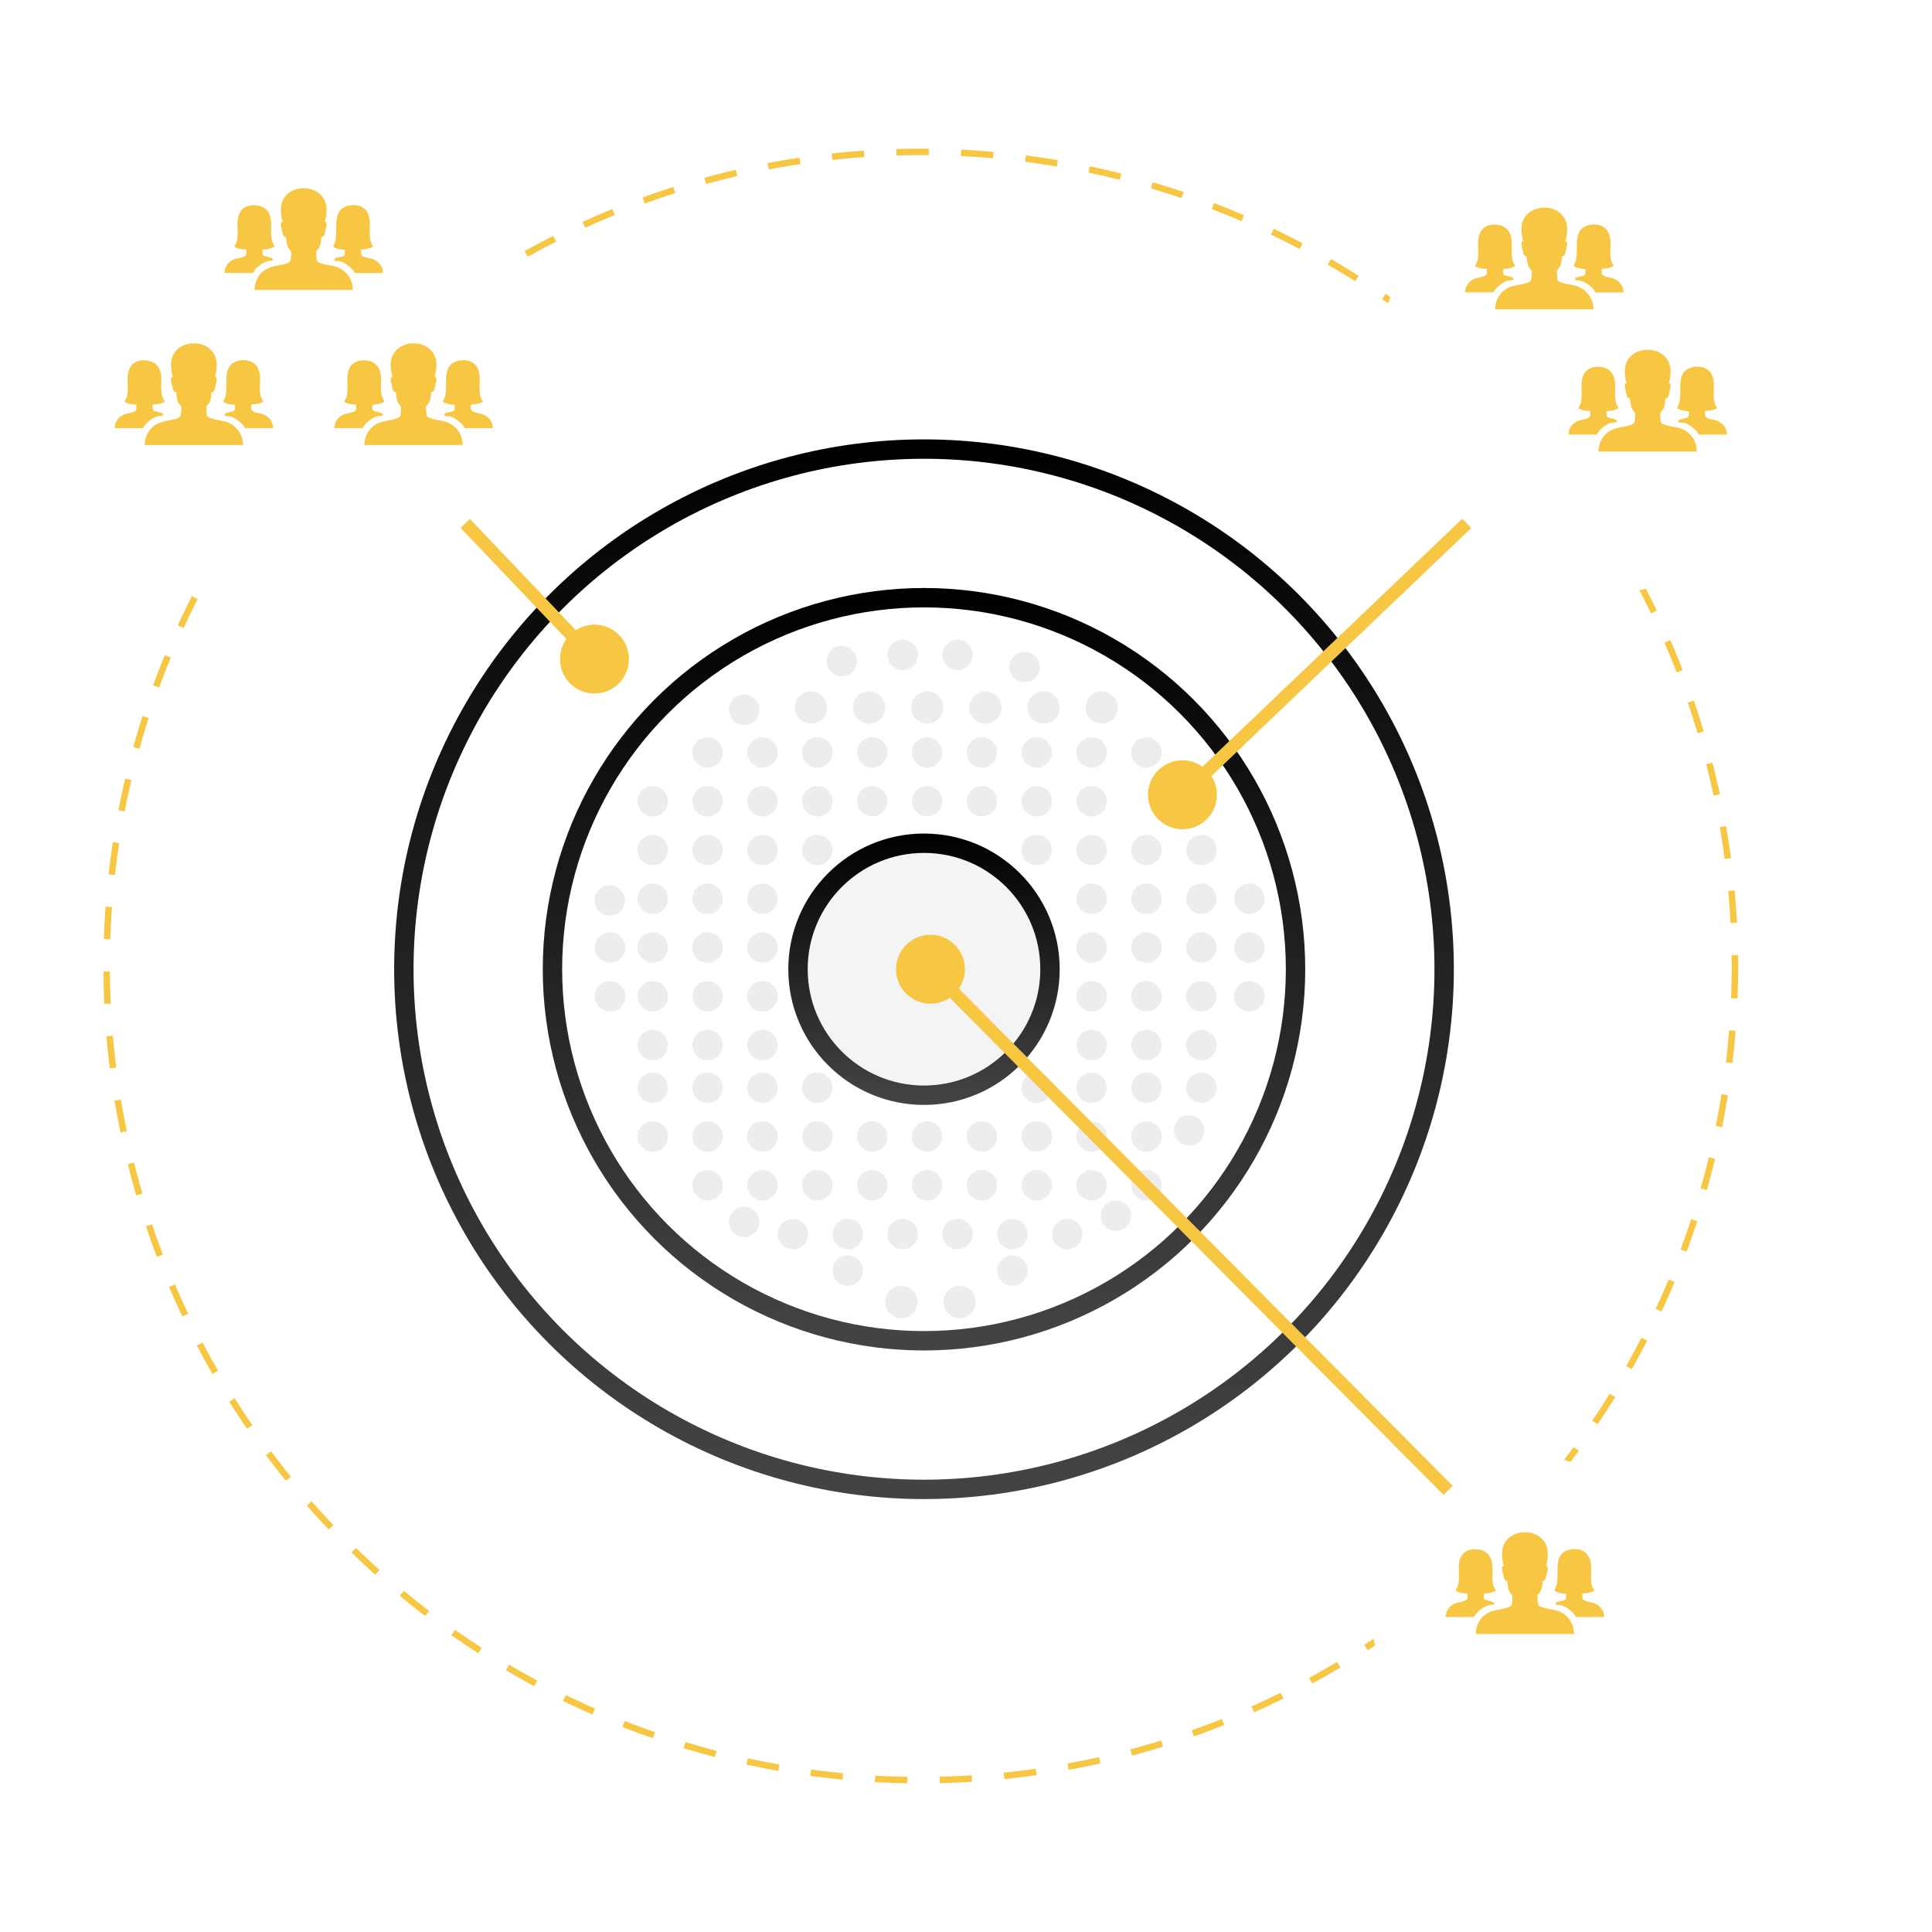 <svg width="299" height="299" viewBox="0 0 299 299" fill="none" xmlns="http://www.w3.org/2000/svg">
<circle cx="142.5" cy="149.5" r="126" stroke="#F7C744" stroke-dasharray="5 5"/>
<circle cx="143" cy="150" r="80.5" fill="white" stroke="url(#paint0_linear_538_3024)" stroke-width="3"/>
<circle cx="143" cy="150" r="57.5" fill="white" stroke="url(#paint1_linear_538_3024)" stroke-width="3"/>
<circle cx="143" cy="150" r="19.5" fill="#F4F4F4" stroke="url(#paint2_linear_538_3024)" stroke-width="3"/>
<circle cx="125.5" cy="109.5" r="2.5" fill="#EDEDED"/>
<circle cx="134.5" cy="109.5" r="2.5" fill="#EDEDED"/>
<circle cx="143.5" cy="109.5" r="2.5" fill="#EDEDED"/>
<circle cx="152.5" cy="109.5" r="2.5" fill="#EDEDED"/>
<circle cx="161.5" cy="109.5" r="2.5" fill="#EDEDED"/>
<circle cx="170.5" cy="109.5" r="2.5" fill="#EDEDED"/>
<circle r="2.358" transform="matrix(1 0 0 -1 122.717 190.981)" fill="#EDEDED"/>
<circle r="2.358" transform="matrix(1 0 0 -1 131.207 190.981)" fill="#EDEDED"/>
<circle r="2.358" transform="matrix(1 0 0 -1 131.207 196.642)" fill="#EDEDED"/>
<circle r="2.358" transform="matrix(1 0 0 -1 139.698 190.981)" fill="#EDEDED"/>
<circle r="2.358" transform="matrix(1 0 0 -1 148.189 190.981)" fill="#EDEDED"/>
<circle r="2.358" transform="matrix(1 0 0 -1 156.679 190.981)" fill="#EDEDED"/>
<circle r="2.358" transform="matrix(1 0 0 -1 156.679 196.642)" fill="#EDEDED"/>
<circle r="2.358" transform="matrix(1 0 0 -1 165.17 190.981)" fill="#EDEDED"/>
<circle r="2.358" transform="matrix(1 0 0 -1 172.717 188.151)" fill="#EDEDED"/>
<circle cx="109.509" cy="116.453" r="2.358" fill="#EDEDED"/>
<circle cx="118" cy="116.453" r="2.358" fill="#EDEDED"/>
<circle cx="115.17" cy="109.849" r="2.358" fill="#EDEDED"/>
<circle cx="126.491" cy="116.453" r="2.358" fill="#EDEDED"/>
<circle cx="134.981" cy="116.453" r="2.358" fill="#EDEDED"/>
<circle cx="143.472" cy="116.453" r="2.358" fill="#EDEDED"/>
<circle cx="151.962" cy="116.453" r="2.358" fill="#EDEDED"/>
<circle cx="160.453" cy="116.453" r="2.358" fill="#EDEDED"/>
<circle cx="168.943" cy="116.453" r="2.358" fill="#EDEDED"/>
<circle cx="177.434" cy="116.453" r="2.358" fill="#EDEDED"/>
<circle r="2.358" transform="matrix(1 0 0 -1 109.509 183.434)" fill="#EDEDED"/>
<circle r="2.358" transform="matrix(1 0 0 -1 118 183.434)" fill="#EDEDED"/>
<circle r="2.358" transform="matrix(1 0 0 -1 115.17 189.094)" fill="#EDEDED"/>
<circle r="2.358" transform="matrix(1 0 0 -1 126.491 183.434)" fill="#EDEDED"/>
<circle r="2.358" transform="matrix(1 0 0 -1 134.981 183.434)" fill="#EDEDED"/>
<circle r="2.358" transform="matrix(1 0 0 -1 143.472 183.434)" fill="#EDEDED"/>
<circle r="2.358" transform="matrix(1 0 0 -1 151.962 183.434)" fill="#EDEDED"/>
<circle r="2.358" transform="matrix(1 0 0 -1 160.453 183.434)" fill="#EDEDED"/>
<circle r="2.358" transform="matrix(1 0 0 -1 168.943 183.434)" fill="#EDEDED"/>
<circle r="2.358" transform="matrix(1 0 0 -1 177.434 183.434)" fill="#EDEDED"/>
<circle cx="109.509" cy="124" r="2.358" fill="#EDEDED"/>
<circle cx="101.019" cy="124" r="2.358" fill="#EDEDED"/>
<circle cx="118" cy="124" r="2.358" fill="#EDEDED"/>
<circle cx="126.491" cy="124" r="2.358" fill="#EDEDED"/>
<circle cx="134.981" cy="124" r="2.358" fill="#EDEDED"/>
<circle cx="143.472" cy="124" r="2.358" fill="#EDEDED"/>
<circle cx="151.962" cy="124" r="2.358" fill="#EDEDED"/>
<circle cx="160.453" cy="124" r="2.358" fill="#EDEDED"/>
<circle cx="168.943" cy="124" r="2.358" fill="#EDEDED"/>
<circle cx="184.038" cy="124" r="2.358" fill="#EDEDED"/>
<circle cx="109.509" cy="139.094" r="2.358" fill="#EDEDED"/>
<circle cx="101.019" cy="139.094" r="2.358" fill="#EDEDED"/>
<circle cx="118" cy="139.094" r="2.358" fill="#EDEDED"/>
<circle cx="168.943" cy="139.094" r="2.358" fill="#EDEDED"/>
<circle cx="177.434" cy="139.094" r="2.358" fill="#EDEDED"/>
<circle cx="185.925" cy="139.094" r="2.358" fill="#EDEDED"/>
<circle cx="193.358" cy="139.094" r="2.358" fill="#EDEDED"/>
<circle cx="109.509" cy="146.642" r="2.358" fill="#EDEDED"/>
<circle cx="101.019" cy="146.642" r="2.358" fill="#EDEDED"/>
<circle cx="94.415" cy="146.642" r="2.358" fill="#EDEDED"/>
<circle cx="118" cy="146.642" r="2.358" fill="#EDEDED"/>
<circle cx="168.943" cy="146.642" r="2.358" fill="#EDEDED"/>
<circle cx="177.434" cy="146.642" r="2.358" fill="#EDEDED"/>
<circle cx="185.925" cy="146.642" r="2.358" fill="#EDEDED"/>
<circle cx="193.358" cy="146.642" r="2.358" fill="#EDEDED"/>
<circle cx="109.509" cy="154.189" r="2.358" fill="#EDEDED"/>
<circle cx="101.019" cy="154.189" r="2.358" fill="#EDEDED"/>
<circle cx="94.415" cy="154.189" r="2.358" fill="#EDEDED"/>
<circle cx="118" cy="154.189" r="2.358" fill="#EDEDED"/>
<circle cx="168.943" cy="154.189" r="2.358" fill="#EDEDED"/>
<circle cx="177.434" cy="154.189" r="2.358" fill="#EDEDED"/>
<circle cx="185.925" cy="154.189" r="2.358" fill="#EDEDED"/>
<circle cx="193.358" cy="154.189" r="2.358" fill="#EDEDED"/>
<circle cx="109.509" cy="161.736" r="2.358" fill="#EDEDED"/>
<circle cx="101.019" cy="161.736" r="2.358" fill="#EDEDED"/>
<circle cx="118" cy="161.736" r="2.358" fill="#EDEDED"/>
<circle cx="168.943" cy="161.736" r="2.358" fill="#EDEDED"/>
<circle cx="177.434" cy="161.736" r="2.358" fill="#EDEDED"/>
<circle cx="185.925" cy="161.736" r="2.358" fill="#EDEDED"/>
<circle r="2.358" transform="matrix(1 0 0 -1 109.509 175.887)" fill="#EDEDED"/>
<circle r="2.358" transform="matrix(1 0 0 -1 101.019 175.887)" fill="#EDEDED"/>
<circle r="2.358" transform="matrix(1 0 0 -1 118 175.887)" fill="#EDEDED"/>
<circle r="2.358" transform="matrix(1 0 0 -1 126.491 175.887)" fill="#EDEDED"/>
<circle r="2.358" transform="matrix(1 0 0 -1 134.981 175.887)" fill="#EDEDED"/>
<circle r="2.358" transform="matrix(1 0 0 -1 143.472 175.887)" fill="#EDEDED"/>
<circle r="2.358" transform="matrix(1 0 0 -1 151.962 175.887)" fill="#EDEDED"/>
<circle r="2.358" transform="matrix(1 0 0 -1 160.453 175.887)" fill="#EDEDED"/>
<circle r="2.358" transform="matrix(1 0 0 -1 168.943 175.887)" fill="#EDEDED"/>
<circle r="2.358" transform="matrix(1 0 0 -1 177.434 175.887)" fill="#EDEDED"/>
<circle r="2.358" transform="matrix(1 0 0 -1 184.038 174.943)" fill="#EDEDED"/>
<circle cx="109.509" cy="131.547" r="2.358" fill="#EDEDED"/>
<circle cx="101.019" cy="131.547" r="2.358" fill="#EDEDED"/>
<circle cx="94.359" cy="139.358" r="2.358" fill="#EDEDED"/>
<circle cx="118" cy="131.547" r="2.358" fill="#EDEDED"/>
<circle cx="126.491" cy="131.547" r="2.358" fill="#EDEDED"/>
<circle cx="160.453" cy="131.547" r="2.358" fill="#EDEDED"/>
<circle cx="168.943" cy="131.547" r="2.358" fill="#EDEDED"/>
<circle cx="177.434" cy="131.547" r="2.358" fill="#EDEDED"/>
<circle cx="185.924" cy="131.547" r="2.358" fill="#EDEDED"/>
<circle r="2.358" transform="matrix(1 0 0 -1 109.509 168.34)" fill="#EDEDED"/>
<circle r="2.358" transform="matrix(1 0 0 -1 101.019 168.34)" fill="#EDEDED"/>
<circle r="2.358" transform="matrix(1 0 0 -1 118 168.34)" fill="#EDEDED"/>
<circle r="2.358" transform="matrix(1 0 0 -1 126.491 168.34)" fill="#EDEDED"/>
<circle r="2.358" transform="matrix(1 0 0 -1 160.453 168.34)" fill="#EDEDED"/>
<circle r="2.358" transform="matrix(1 0 0 -1 168.943 168.34)" fill="#EDEDED"/>
<circle r="2.358" transform="matrix(1 0 0 -1 177.434 168.34)" fill="#EDEDED"/>
<circle r="2.358" transform="matrix(1 0 0 -1 185.925 168.34)" fill="#EDEDED"/>
<circle cx="139.698" cy="101.358" r="2.358" fill="#EDEDED"/>
<circle cx="130.264" cy="102.302" r="2.358" fill="#EDEDED"/>
<circle cx="148.189" cy="101.358" r="2.358" fill="#EDEDED"/>
<circle cx="158.566" cy="103.245" r="2.358" fill="#EDEDED"/>
<circle r="2.5" transform="matrix(1 0 0 -1 139.5 201.5)" fill="#EDEDED"/>
<circle r="2.5" transform="matrix(1 0 0 -1 148.5 201.5)" fill="#EDEDED"/>
<g filter="url(#filter0_d_538_3024)">
<circle cx="47" cy="54" r="37" fill="white"/>
</g>
<g filter="url(#filter1_d_538_3024)">
<circle cx="247" cy="54" r="34" fill="white"/>
</g>
<g filter="url(#filter2_d_538_3024)">
<circle cx="235.5" cy="244.5" r="23.5" fill="white"/>
</g>
<path d="M92 107.333C94.945 107.333 97.333 104.946 97.333 102C97.333 99.055 94.945 96.667 92 96.667C89.055 96.667 86.667 99.055 86.667 102C86.667 104.946 89.055 107.333 92 107.333ZM71.276 81.69L91.276 102.69L92.724 101.31L72.724 80.31L71.276 81.69Z" fill="#F7C744"/>
<path d="M183 128.333C180.054 128.333 177.667 125.946 177.667 123C177.667 120.054 180.054 117.667 183 117.667C185.946 117.667 188.333 120.054 188.333 123C188.333 125.946 185.946 128.333 183 128.333ZM227.69 81.723L183.69 123.723L182.31 122.277L226.31 80.277L227.69 81.723Z" fill="#F7C744"/>
<path d="M138.685 149.561C138.927 146.625 141.504 144.442 144.439 144.685C147.375 144.927 149.558 147.504 149.315 150.439C149.073 153.375 146.496 155.558 143.561 155.315C140.625 155.073 138.442 152.496 138.685 149.561ZM223.408 231.359L143.291 150.705L144.71 149.295L224.827 229.95L223.408 231.359Z" fill="#F7C744"/>
<path d="M35.097 65.309C35.715 65.523 34.484 65.096 35.097 65.309V65.309Z" fill="#F7C744"/>
<path d="M35.097 65.309C34.359 65.052 33.56 65.036 32.822 64.779C32.598 64.702 32.155 64.609 32.062 64.352C31.974 64.101 31.974 63.806 31.958 63.543C31.947 63.335 31.941 63.127 31.941 62.919C31.941 62.783 32.291 62.493 32.368 62.367C32.663 61.875 32.691 61.213 32.745 60.656C33.221 60.787 33.281 59.906 33.363 59.638C33.423 59.452 33.79 58.173 33.221 58.348C33.358 58.107 33.413 57.812 33.451 57.544C33.56 56.844 33.604 56.078 33.391 55.395C32.948 53.973 31.586 53.174 30.148 53.13C28.688 53.081 27.222 53.781 26.675 55.198C26.413 55.887 26.434 56.636 26.522 57.358C26.56 57.686 26.615 58.052 26.779 58.348C26.248 58.189 26.533 59.316 26.593 59.513C26.68 59.791 26.757 60.792 27.255 60.656C27.298 61.098 27.348 61.552 27.468 61.984C27.55 62.274 27.72 62.52 27.916 62.745C28.015 62.854 28.064 62.865 28.059 63.007C28.053 63.434 28.064 63.893 27.955 64.309C27.845 64.724 26.932 64.899 26.566 64.976C25.581 65.178 24.673 65.271 23.853 65.884C22.896 66.589 22.398 67.688 22.398 68.875H37.602C37.602 67.262 36.628 65.84 35.097 65.309Z" fill="#F7C744"/>
<path d="M23.837 64.637L23.924 64.593C23.908 64.598 23.891 64.609 23.88 64.615C23.864 64.62 23.853 64.626 23.837 64.637Z" fill="#F7C744"/>
<path d="M23.837 64.637C23.651 64.73 23.427 64.845 23.881 64.615L23.924 64.593C24.296 64.418 24.695 64.374 25.095 64.336C25.248 64.32 25.319 64.216 25.204 64.068C24.985 63.789 24.23 63.734 23.913 63.609C23.716 63.532 23.662 63.461 23.645 63.242C23.64 63.144 23.585 62.706 23.662 62.635C23.716 62.581 24.061 62.602 24.137 62.591C24.449 62.553 24.766 62.487 25.062 62.373C25.188 62.324 25.308 62.263 25.417 62.187C25.548 62.088 25.319 61.848 25.259 61.716C25.073 61.306 24.991 60.858 24.963 60.409C24.909 59.529 25.045 58.643 24.881 57.768C24.635 56.428 23.602 55.755 22.284 55.755C21.469 55.755 20.665 56.034 20.211 56.745C19.708 57.527 19.735 58.501 19.762 59.392C19.779 59.901 19.801 60.415 19.73 60.923C19.697 61.142 19.648 61.355 19.571 61.563C19.511 61.722 19.205 62.116 19.325 62.198C19.779 62.52 20.544 62.63 21.091 62.586C21.108 62.854 21.157 63.199 21.059 63.45C20.905 63.844 19.762 63.948 19.418 64.062C18.461 64.38 17.75 65.156 17.75 66.25H22.098C22.169 66.25 22.442 65.741 22.519 65.659C22.891 65.249 23.345 64.894 23.837 64.637Z" fill="#F7C744"/>
<path d="M40.571 64.057C40.128 63.915 39.275 63.871 38.958 63.488C38.799 63.297 38.887 62.81 38.903 62.581C39.144 62.602 39.406 62.564 39.652 62.531C39.877 62.498 40.095 62.455 40.309 62.378C40.407 62.34 40.505 62.302 40.599 62.247C40.812 62.121 40.713 62.099 40.604 61.913C40.008 60.913 40.276 59.644 40.248 58.544C40.227 57.631 39.986 56.63 39.155 56.116C38.406 55.652 37.295 55.635 36.492 55.963C34.173 56.893 35.54 59.966 34.747 61.727C34.61 62.023 34.413 62.127 34.758 62.302C34.949 62.4 35.157 62.466 35.365 62.515C35.682 62.591 36.01 62.635 36.338 62.646C36.393 62.646 36.355 63.335 36.338 63.406C36.278 63.674 35.693 63.751 35.474 63.811C35.25 63.871 34.878 63.888 34.769 64.123C34.605 64.473 35.31 64.385 35.485 64.418C36.048 64.522 36.546 64.834 36.984 65.189C37.312 65.457 37.755 65.818 37.875 66.255H42.261C42.25 65.156 41.534 64.374 40.571 64.057Z" fill="#F7C744"/>
<path d="M69.097 65.309C69.715 65.523 68.484 65.096 69.097 65.309V65.309Z" fill="#F7C744"/>
<path d="M69.097 65.309C68.359 65.052 67.56 65.036 66.822 64.779C66.598 64.702 66.155 64.609 66.062 64.352C65.974 64.101 65.974 63.806 65.958 63.543C65.947 63.335 65.941 63.127 65.941 62.919C65.941 62.783 66.291 62.493 66.368 62.367C66.663 61.875 66.691 61.213 66.745 60.656C67.221 60.787 67.281 59.906 67.363 59.638C67.423 59.452 67.79 58.173 67.221 58.348C67.358 58.107 67.412 57.812 67.451 57.544C67.56 56.844 67.604 56.078 67.391 55.395C66.948 53.973 65.586 53.174 64.148 53.13C62.688 53.081 61.222 53.781 60.675 55.198C60.413 55.887 60.434 56.636 60.522 57.358C60.56 57.686 60.615 58.052 60.779 58.348C60.248 58.189 60.533 59.316 60.593 59.513C60.681 59.791 60.757 60.792 61.255 60.656C61.298 61.098 61.348 61.552 61.468 61.984C61.55 62.274 61.719 62.52 61.916 62.745C62.015 62.854 62.064 62.865 62.059 63.007C62.053 63.434 62.064 63.893 61.955 64.309C61.845 64.724 60.932 64.899 60.566 64.976C59.581 65.178 58.673 65.271 57.853 65.884C56.896 66.589 56.398 67.688 56.398 68.875H71.602C71.602 67.262 70.628 65.84 69.097 65.309Z" fill="#F7C744"/>
<path d="M57.837 64.637L57.924 64.593C57.908 64.598 57.891 64.609 57.88 64.615C57.864 64.62 57.853 64.626 57.837 64.637Z" fill="#F7C744"/>
<path d="M57.837 64.637C57.651 64.73 57.427 64.845 57.88 64.615L57.924 64.593C58.296 64.418 58.695 64.374 59.094 64.336C59.248 64.32 59.319 64.216 59.204 64.068C58.985 63.789 58.23 63.734 57.913 63.609C57.716 63.532 57.662 63.461 57.645 63.242C57.64 63.144 57.585 62.706 57.662 62.635C57.716 62.581 58.061 62.602 58.138 62.591C58.449 62.553 58.766 62.487 59.062 62.373C59.188 62.324 59.308 62.263 59.417 62.187C59.548 62.088 59.319 61.848 59.259 61.716C59.073 61.306 58.991 60.858 58.963 60.409C58.909 59.529 59.045 58.643 58.881 57.768C58.635 56.428 57.602 55.755 56.284 55.755C55.469 55.755 54.665 56.034 54.211 56.745C53.708 57.527 53.735 58.501 53.763 59.392C53.779 59.901 53.801 60.415 53.73 60.923C53.697 61.142 53.648 61.355 53.571 61.563C53.511 61.722 53.205 62.116 53.325 62.198C53.779 62.52 54.544 62.63 55.091 62.586C55.108 62.854 55.157 63.199 55.059 63.45C54.906 63.844 53.763 63.948 53.418 64.062C52.461 64.38 51.75 65.156 51.75 66.25H56.098C56.169 66.25 56.442 65.741 56.519 65.659C56.891 65.249 57.344 64.894 57.837 64.637Z" fill="#F7C744"/>
<path d="M74.571 64.057C74.128 63.915 73.275 63.871 72.958 63.488C72.799 63.297 72.887 62.81 72.903 62.581C73.144 62.602 73.406 62.564 73.652 62.531C73.877 62.498 74.095 62.455 74.309 62.378C74.407 62.34 74.505 62.302 74.599 62.247C74.812 62.121 74.713 62.099 74.604 61.913C74.008 60.913 74.276 59.644 74.249 58.544C74.227 57.631 73.986 56.63 73.155 56.116C72.406 55.652 71.295 55.635 70.492 55.963C68.173 56.893 69.54 59.966 68.747 61.727C68.61 62.023 68.413 62.127 68.758 62.302C68.949 62.4 69.157 62.466 69.365 62.515C69.682 62.591 70.01 62.635 70.338 62.646C70.393 62.646 70.355 63.335 70.338 63.406C70.278 63.674 69.693 63.751 69.474 63.811C69.25 63.871 68.878 63.888 68.769 64.123C68.605 64.473 69.31 64.385 69.485 64.418C70.049 64.522 70.546 64.834 70.984 65.189C71.312 65.457 71.755 65.818 71.875 66.255H76.261C76.25 65.156 75.534 64.374 74.571 64.057Z" fill="#F7C744"/>
<path d="M244.097 44.309C244.715 44.523 243.484 44.096 244.097 44.309V44.309Z" fill="#F7C744"/>
<path d="M244.097 44.309C243.359 44.052 242.56 44.036 241.822 43.779C241.598 43.702 241.155 43.609 241.062 43.352C240.974 43.101 240.974 42.806 240.958 42.543C240.947 42.335 240.941 42.127 240.941 41.919C240.941 41.783 241.291 41.493 241.368 41.367C241.663 40.875 241.691 40.213 241.745 39.656C242.221 39.787 242.281 38.906 242.363 38.638C242.423 38.452 242.79 37.173 242.221 37.348C242.358 37.107 242.413 36.812 242.451 36.544C242.56 35.844 242.604 35.078 242.391 34.395C241.948 32.973 240.586 32.174 239.148 32.13C237.688 32.081 236.222 32.781 235.675 34.198C235.412 34.887 235.434 35.636 235.522 36.358C235.56 36.686 235.615 37.052 235.779 37.348C235.248 37.189 235.533 38.316 235.593 38.513C235.68 38.791 235.757 39.792 236.255 39.656C236.298 40.098 236.348 40.552 236.468 40.984C236.55 41.274 236.72 41.52 236.916 41.745C237.015 41.854 237.064 41.865 237.059 42.007C237.053 42.434 237.064 42.893 236.955 43.309C236.845 43.724 235.932 43.899 235.566 43.976C234.581 44.178 233.673 44.271 232.853 44.884C231.896 45.589 231.398 46.688 231.398 47.875H246.602C246.602 46.262 245.628 44.84 244.097 44.309Z" fill="#F7C744"/>
<path d="M232.837 43.637L232.924 43.593C232.908 43.598 232.892 43.609 232.881 43.615C232.864 43.62 232.853 43.626 232.837 43.637Z" fill="#F7C744"/>
<path d="M232.837 43.637C232.651 43.73 232.427 43.845 232.88 43.615L232.924 43.593C233.296 43.418 233.695 43.374 234.095 43.336C234.248 43.32 234.319 43.216 234.204 43.068C233.985 42.789 233.23 42.734 232.913 42.609C232.716 42.532 232.662 42.461 232.645 42.242C232.64 42.144 232.585 41.706 232.662 41.635C232.716 41.581 233.061 41.602 233.138 41.591C233.449 41.553 233.766 41.487 234.062 41.373C234.188 41.324 234.308 41.263 234.417 41.187C234.548 41.088 234.319 40.848 234.259 40.716C234.073 40.306 233.991 39.858 233.963 39.409C233.909 38.529 234.045 37.643 233.881 36.768C233.635 35.428 232.602 34.755 231.284 34.755C230.469 34.755 229.665 35.034 229.211 35.745C228.708 36.527 228.735 37.501 228.763 38.392C228.779 38.901 228.801 39.415 228.73 39.923C228.697 40.142 228.648 40.355 228.571 40.563C228.511 40.722 228.205 41.116 228.325 41.198C228.779 41.52 229.545 41.63 230.091 41.586C230.108 41.854 230.157 42.199 230.059 42.45C229.905 42.844 228.763 42.948 228.418 43.062C227.461 43.38 226.75 44.156 226.75 45.25H231.098C231.169 45.25 231.442 44.741 231.519 44.659C231.891 44.249 232.345 43.894 232.837 43.637Z" fill="#F7C744"/>
<path d="M249.571 43.057C249.128 42.915 248.275 42.871 247.958 42.488C247.799 42.297 247.887 41.81 247.903 41.581C248.144 41.602 248.406 41.564 248.652 41.531C248.876 41.498 249.095 41.455 249.308 41.378C249.407 41.34 249.505 41.302 249.598 41.247C249.812 41.121 249.713 41.099 249.604 40.913C249.008 39.913 249.276 38.644 249.248 37.544C249.226 36.631 248.986 35.63 248.155 35.116C247.405 34.652 246.295 34.635 245.491 34.963C243.172 35.893 244.54 38.966 243.747 40.727C243.61 41.023 243.413 41.127 243.758 41.302C243.949 41.4 244.157 41.466 244.365 41.515C244.682 41.591 245.01 41.635 245.338 41.646C245.393 41.646 245.355 42.335 245.338 42.406C245.278 42.674 244.693 42.751 244.474 42.811C244.25 42.871 243.878 42.888 243.769 43.123C243.605 43.473 244.31 43.385 244.485 43.418C245.048 43.522 245.546 43.834 245.983 44.189C246.312 44.457 246.755 44.818 246.875 45.255H251.261C251.25 44.156 250.533 43.374 249.571 43.057Z" fill="#F7C744"/>
<path d="M52.097 41.309C52.715 41.523 51.484 41.096 52.097 41.309V41.309Z" fill="#F7C744"/>
<path d="M52.097 41.309C51.359 41.052 50.56 41.036 49.822 40.779C49.598 40.702 49.155 40.609 49.062 40.352C48.974 40.101 48.974 39.806 48.958 39.543C48.947 39.335 48.941 39.127 48.941 38.919C48.941 38.783 49.291 38.493 49.368 38.367C49.663 37.875 49.691 37.213 49.745 36.656C50.221 36.787 50.281 35.906 50.363 35.638C50.423 35.452 50.79 34.173 50.221 34.348C50.358 34.107 50.413 33.812 50.451 33.544C50.56 32.844 50.604 32.078 50.391 31.395C49.948 29.973 48.586 29.174 47.148 29.131C45.688 29.081 44.222 29.781 43.675 31.198C43.413 31.887 43.434 32.636 43.522 33.358C43.56 33.686 43.615 34.052 43.779 34.348C43.248 34.189 43.533 35.316 43.593 35.513C43.681 35.791 43.757 36.792 44.255 36.656C44.298 37.098 44.348 37.552 44.468 37.984C44.55 38.274 44.719 38.52 44.916 38.745C45.015 38.854 45.064 38.865 45.059 39.007C45.053 39.434 45.064 39.893 44.955 40.309C44.845 40.724 43.932 40.899 43.566 40.976C42.581 41.178 41.673 41.271 40.853 41.884C39.896 42.589 39.398 43.688 39.398 44.875H54.602C54.602 43.262 53.628 41.84 52.097 41.309Z" fill="#F7C744"/>
<path d="M40.837 40.637L40.924 40.593C40.908 40.598 40.891 40.609 40.88 40.615C40.864 40.62 40.853 40.626 40.837 40.637Z" fill="#F7C744"/>
<path d="M40.837 40.637C40.651 40.73 40.427 40.845 40.88 40.615L40.924 40.593C41.296 40.418 41.695 40.374 42.094 40.336C42.248 40.32 42.319 40.216 42.204 40.068C41.985 39.789 41.23 39.734 40.913 39.609C40.716 39.532 40.662 39.461 40.645 39.242C40.64 39.144 40.585 38.706 40.662 38.635C40.716 38.581 41.061 38.602 41.138 38.591C41.449 38.553 41.766 38.487 42.062 38.373C42.188 38.324 42.308 38.263 42.417 38.187C42.548 38.088 42.319 37.848 42.259 37.716C42.073 37.306 41.991 36.858 41.963 36.409C41.909 35.529 42.045 34.643 41.881 33.768C41.635 32.428 40.602 31.756 39.284 31.756C38.469 31.756 37.665 32.034 37.211 32.745C36.708 33.527 36.735 34.501 36.763 35.392C36.779 35.901 36.801 36.415 36.73 36.923C36.697 37.142 36.648 37.355 36.571 37.563C36.511 37.722 36.205 38.116 36.325 38.198C36.779 38.52 37.544 38.63 38.091 38.586C38.108 38.854 38.157 39.199 38.059 39.45C37.906 39.844 36.763 39.948 36.418 40.062C35.461 40.38 34.75 41.156 34.75 42.25H39.098C39.169 42.25 39.442 41.741 39.519 41.659C39.891 41.249 40.344 40.894 40.837 40.637Z" fill="#F7C744"/>
<path d="M57.571 40.057C57.128 39.915 56.275 39.871 55.958 39.488C55.799 39.297 55.887 38.81 55.903 38.581C56.144 38.602 56.406 38.564 56.652 38.531C56.877 38.498 57.095 38.455 57.309 38.378C57.407 38.34 57.505 38.302 57.599 38.247C57.812 38.121 57.713 38.099 57.604 37.913C57.008 36.913 57.276 35.644 57.248 34.544C57.227 33.631 56.986 32.63 56.155 32.116C55.406 31.652 54.295 31.635 53.492 31.963C51.173 32.893 52.54 35.966 51.747 37.727C51.61 38.023 51.413 38.127 51.758 38.302C51.949 38.4 52.157 38.466 52.365 38.515C52.682 38.591 53.01 38.635 53.338 38.646C53.393 38.646 53.355 39.335 53.338 39.406C53.278 39.674 52.693 39.751 52.474 39.811C52.25 39.871 51.878 39.888 51.769 40.123C51.605 40.473 52.31 40.385 52.485 40.418C53.048 40.522 53.546 40.834 53.984 41.189C54.312 41.457 54.755 41.818 54.875 42.255H59.261C59.25 41.156 58.534 40.374 57.571 40.057Z" fill="#F7C744"/>
<path d="M241.097 249.309C241.715 249.523 240.484 249.096 241.097 249.309V249.309Z" fill="#F7C744"/>
<path d="M241.097 249.309C240.359 249.052 239.56 249.036 238.822 248.779C238.598 248.702 238.155 248.609 238.062 248.352C237.974 248.101 237.974 247.805 237.958 247.543C237.947 247.335 237.941 247.127 237.941 246.92C237.941 246.783 238.291 246.493 238.368 246.367C238.663 245.875 238.691 245.213 238.745 244.655C239.221 244.787 239.281 243.906 239.363 243.638C239.423 243.452 239.79 242.173 239.221 242.348C239.358 242.107 239.413 241.812 239.451 241.544C239.56 240.844 239.604 240.078 239.391 239.395C238.948 237.973 237.586 237.174 236.148 237.13C234.688 237.081 233.222 237.781 232.675 239.198C232.412 239.887 232.434 240.636 232.522 241.358C232.56 241.686 232.615 242.052 232.779 242.348C232.248 242.189 232.533 243.316 232.593 243.513C232.68 243.791 232.757 244.792 233.255 244.655C233.298 245.098 233.348 245.552 233.468 245.984C233.55 246.274 233.72 246.52 233.916 246.745C234.015 246.854 234.064 246.865 234.059 247.007C234.053 247.434 234.064 247.893 233.955 248.309C233.845 248.724 232.932 248.899 232.566 248.976C231.581 249.178 230.673 249.271 229.853 249.884C228.896 250.589 228.398 251.688 228.398 252.875H243.602C243.602 251.262 242.628 249.84 241.097 249.309Z" fill="#F7C744"/>
<path d="M229.837 248.637L229.924 248.593C229.908 248.598 229.892 248.609 229.881 248.615C229.864 248.62 229.853 248.626 229.837 248.637Z" fill="#F7C744"/>
<path d="M229.837 248.637C229.651 248.73 229.427 248.845 229.88 248.615L229.924 248.593C230.296 248.418 230.695 248.374 231.095 248.336C231.248 248.32 231.319 248.216 231.204 248.068C230.985 247.789 230.23 247.734 229.913 247.609C229.716 247.532 229.662 247.461 229.645 247.242C229.64 247.144 229.585 246.706 229.662 246.635C229.716 246.58 230.061 246.602 230.138 246.591C230.449 246.553 230.766 246.488 231.062 246.373C231.188 246.323 231.308 246.263 231.417 246.187C231.548 246.088 231.319 245.848 231.259 245.716C231.073 245.306 230.991 244.858 230.963 244.409C230.909 243.529 231.045 242.643 230.881 241.768C230.635 240.428 229.602 239.755 228.284 239.755C227.469 239.755 226.665 240.034 226.211 240.745C225.708 241.527 225.735 242.501 225.763 243.392C225.779 243.901 225.801 244.415 225.73 244.923C225.697 245.142 225.648 245.355 225.571 245.563C225.511 245.722 225.205 246.116 225.325 246.198C225.779 246.52 226.545 246.63 227.091 246.586C227.108 246.854 227.157 247.198 227.059 247.45C226.905 247.844 225.763 247.948 225.418 248.063C224.461 248.38 223.75 249.156 223.75 250.25H228.098C228.169 250.25 228.442 249.741 228.519 249.659C228.891 249.249 229.345 248.894 229.837 248.637Z" fill="#F7C744"/>
<path d="M246.571 248.057C246.128 247.915 245.275 247.871 244.958 247.488C244.799 247.297 244.887 246.81 244.903 246.58C245.144 246.602 245.406 246.564 245.652 246.531C245.876 246.498 246.095 246.455 246.308 246.378C246.407 246.34 246.505 246.302 246.598 246.247C246.812 246.121 246.713 246.099 246.604 245.913C246.008 244.913 246.276 243.644 246.248 242.545C246.226 241.631 245.986 240.63 245.155 240.116C244.405 239.652 243.295 239.635 242.491 239.963C240.172 240.893 241.54 243.966 240.747 245.727C240.61 246.023 240.413 246.127 240.758 246.302C240.949 246.4 241.157 246.466 241.365 246.515C241.682 246.591 242.01 246.635 242.338 246.646C242.393 246.646 242.355 247.335 242.338 247.406C242.278 247.674 241.693 247.751 241.474 247.811C241.25 247.871 240.878 247.888 240.769 248.123C240.605 248.473 241.31 248.385 241.485 248.418C242.048 248.522 242.546 248.834 242.983 249.189C243.312 249.457 243.755 249.818 243.875 250.255H248.261C248.25 249.156 247.533 248.374 246.571 248.057Z" fill="#F7C744"/>
<path d="M260.097 66.309C260.715 66.523 259.484 66.096 260.097 66.309V66.309Z" fill="#F7C744"/>
<path d="M260.097 66.309C259.359 66.052 258.56 66.036 257.822 65.779C257.598 65.702 257.155 65.609 257.062 65.352C256.974 65.101 256.974 64.805 256.958 64.543C256.947 64.335 256.941 64.127 256.941 63.919C256.941 63.783 257.291 63.493 257.368 63.367C257.663 62.875 257.691 62.213 257.745 61.656C258.221 61.787 258.281 60.906 258.363 60.638C258.423 60.452 258.79 59.173 258.221 59.348C258.358 59.107 258.413 58.812 258.451 58.544C258.56 57.844 258.604 57.078 258.391 56.395C257.948 54.973 256.586 54.174 255.148 54.13C253.688 54.081 252.222 54.781 251.675 56.198C251.412 56.887 251.434 57.636 251.522 58.358C251.56 58.686 251.615 59.052 251.779 59.348C251.248 59.189 251.533 60.316 251.593 60.513C251.68 60.791 251.757 61.792 252.255 61.656C252.298 62.098 252.348 62.552 252.468 62.984C252.55 63.274 252.72 63.52 252.916 63.745C253.015 63.854 253.064 63.865 253.059 64.007C253.053 64.434 253.064 64.893 252.955 65.309C252.845 65.724 251.932 65.899 251.566 65.976C250.581 66.178 249.673 66.271 248.853 66.884C247.896 67.589 247.398 68.688 247.398 69.875H262.602C262.602 68.262 261.628 66.84 260.097 66.309Z" fill="#F7C744"/>
<path d="M248.837 65.637L248.924 65.593C248.908 65.598 248.892 65.609 248.881 65.615C248.864 65.62 248.853 65.626 248.837 65.637Z" fill="#F7C744"/>
<path d="M248.837 65.637C248.651 65.73 248.427 65.845 248.88 65.615L248.924 65.593C249.296 65.418 249.695 65.374 250.095 65.336C250.248 65.32 250.319 65.216 250.204 65.068C249.985 64.789 249.23 64.734 248.913 64.609C248.716 64.532 248.662 64.461 248.645 64.242C248.64 64.144 248.585 63.706 248.662 63.635C248.716 63.581 249.061 63.602 249.138 63.591C249.449 63.553 249.766 63.487 250.062 63.373C250.188 63.324 250.308 63.263 250.417 63.187C250.548 63.088 250.319 62.848 250.259 62.716C250.073 62.306 249.991 61.858 249.963 61.409C249.909 60.529 250.045 59.643 249.881 58.768C249.635 57.428 248.602 56.755 247.284 56.755C246.469 56.755 245.665 57.034 245.211 57.745C244.708 58.527 244.735 59.501 244.763 60.392C244.779 60.901 244.801 61.415 244.73 61.923C244.697 62.142 244.648 62.355 244.571 62.563C244.511 62.722 244.205 63.116 244.325 63.198C244.779 63.52 245.545 63.63 246.091 63.586C246.108 63.854 246.157 64.198 246.059 64.45C245.905 64.844 244.763 64.948 244.418 65.062C243.461 65.38 242.75 66.156 242.75 67.25H247.098C247.169 67.25 247.442 66.741 247.519 66.659C247.891 66.249 248.345 65.894 248.837 65.637Z" fill="#F7C744"/>
<path d="M265.571 65.057C265.128 64.915 264.275 64.871 263.958 64.488C263.799 64.297 263.887 63.81 263.903 63.581C264.144 63.602 264.406 63.564 264.652 63.531C264.876 63.498 265.095 63.455 265.308 63.378C265.407 63.34 265.505 63.302 265.598 63.247C265.812 63.121 265.713 63.099 265.604 62.913C265.008 61.913 265.276 60.644 265.248 59.544C265.226 58.631 264.986 57.63 264.155 57.116C263.405 56.652 262.295 56.635 261.491 56.963C259.172 57.893 260.54 60.966 259.747 62.727C259.61 63.023 259.413 63.127 259.758 63.302C259.949 63.4 260.157 63.466 260.365 63.515C260.682 63.591 261.01 63.635 261.338 63.646C261.393 63.646 261.355 64.335 261.338 64.406C261.278 64.674 260.693 64.751 260.474 64.811C260.25 64.871 259.878 64.888 259.769 65.123C259.605 65.473 260.31 65.385 260.485 65.418C261.048 65.522 261.546 65.834 261.983 66.189C262.312 66.457 262.755 66.818 262.875 67.255H267.261C267.25 66.156 266.533 65.374 265.571 65.057Z" fill="#F7C744"/>
<defs>
<filter id="filter0_d_538_3024" x="6" y="17" width="82" height="82" filterUnits="userSpaceOnUse" color-interpolation-filters="sRGB">
<feFlood flood-opacity="0" result="BackgroundImageFix"/>
<feColorMatrix in="SourceAlpha" type="matrix" values="0 0 0 0 0 0 0 0 0 0 0 0 0 0 0 0 0 0 127 0" result="hardAlpha"/>
<feOffset dy="4"/>
<feGaussianBlur stdDeviation="2"/>
<feComposite in2="hardAlpha" operator="out"/>
<feColorMatrix type="matrix" values="0 0 0 0 0 0 0 0 0 0 0 0 0 0 0 0 0 0 0.1 0"/>
<feBlend mode="normal" in2="BackgroundImageFix" result="effect1_dropShadow_538_3024"/>
<feBlend mode="normal" in="SourceGraphic" in2="effect1_dropShadow_538_3024" result="shape"/>
</filter>
<filter id="filter1_d_538_3024" x="209" y="20" width="76" height="76" filterUnits="userSpaceOnUse" color-interpolation-filters="sRGB">
<feFlood flood-opacity="0" result="BackgroundImageFix"/>
<feColorMatrix in="SourceAlpha" type="matrix" values="0 0 0 0 0 0 0 0 0 0 0 0 0 0 0 0 0 0 127 0" result="hardAlpha"/>
<feOffset dy="4"/>
<feGaussianBlur stdDeviation="2"/>
<feComposite in2="hardAlpha" operator="out"/>
<feColorMatrix type="matrix" values="0 0 0 0 0 0 0 0 0 0 0 0 0 0 0 0 0 0 0.1 0"/>
<feBlend mode="normal" in2="BackgroundImageFix" result="effect1_dropShadow_538_3024"/>
<feBlend mode="normal" in="SourceGraphic" in2="effect1_dropShadow_538_3024" result="shape"/>
</filter>
<filter id="filter2_d_538_3024" x="208" y="221" width="55" height="55" filterUnits="userSpaceOnUse" color-interpolation-filters="sRGB">
<feFlood flood-opacity="0" result="BackgroundImageFix"/>
<feColorMatrix in="SourceAlpha" type="matrix" values="0 0 0 0 0 0 0 0 0 0 0 0 0 0 0 0 0 0 127 0" result="hardAlpha"/>
<feOffset dy="4"/>
<feGaussianBlur stdDeviation="2"/>
<feComposite in2="hardAlpha" operator="out"/>
<feColorMatrix type="matrix" values="0 0 0 0 0 0 0 0 0 0 0 0 0 0 0 0 0 0 0.1 0"/>
<feBlend mode="normal" in2="BackgroundImageFix" result="effect1_dropShadow_538_3024"/>
<feBlend mode="normal" in="SourceGraphic" in2="effect1_dropShadow_538_3024" result="shape"/>
</filter>
<linearGradient id="paint0_linear_538_3024" x1="143" y1="68" x2="143" y2="232" gradientUnits="userSpaceOnUse">
<stop/>
<stop offset="0.974" stop-color="#434343"/>
</linearGradient>
<linearGradient id="paint1_linear_538_3024" x1="143" y1="91" x2="143" y2="209" gradientUnits="userSpaceOnUse">
<stop/>
<stop offset="0.974" stop-color="#434343"/>
</linearGradient>
<linearGradient id="paint2_linear_538_3024" x1="143" y1="129" x2="143" y2="171" gradientUnits="userSpaceOnUse">
<stop/>
<stop offset="0.974" stop-color="#434343"/>
</linearGradient>
</defs>
</svg>
